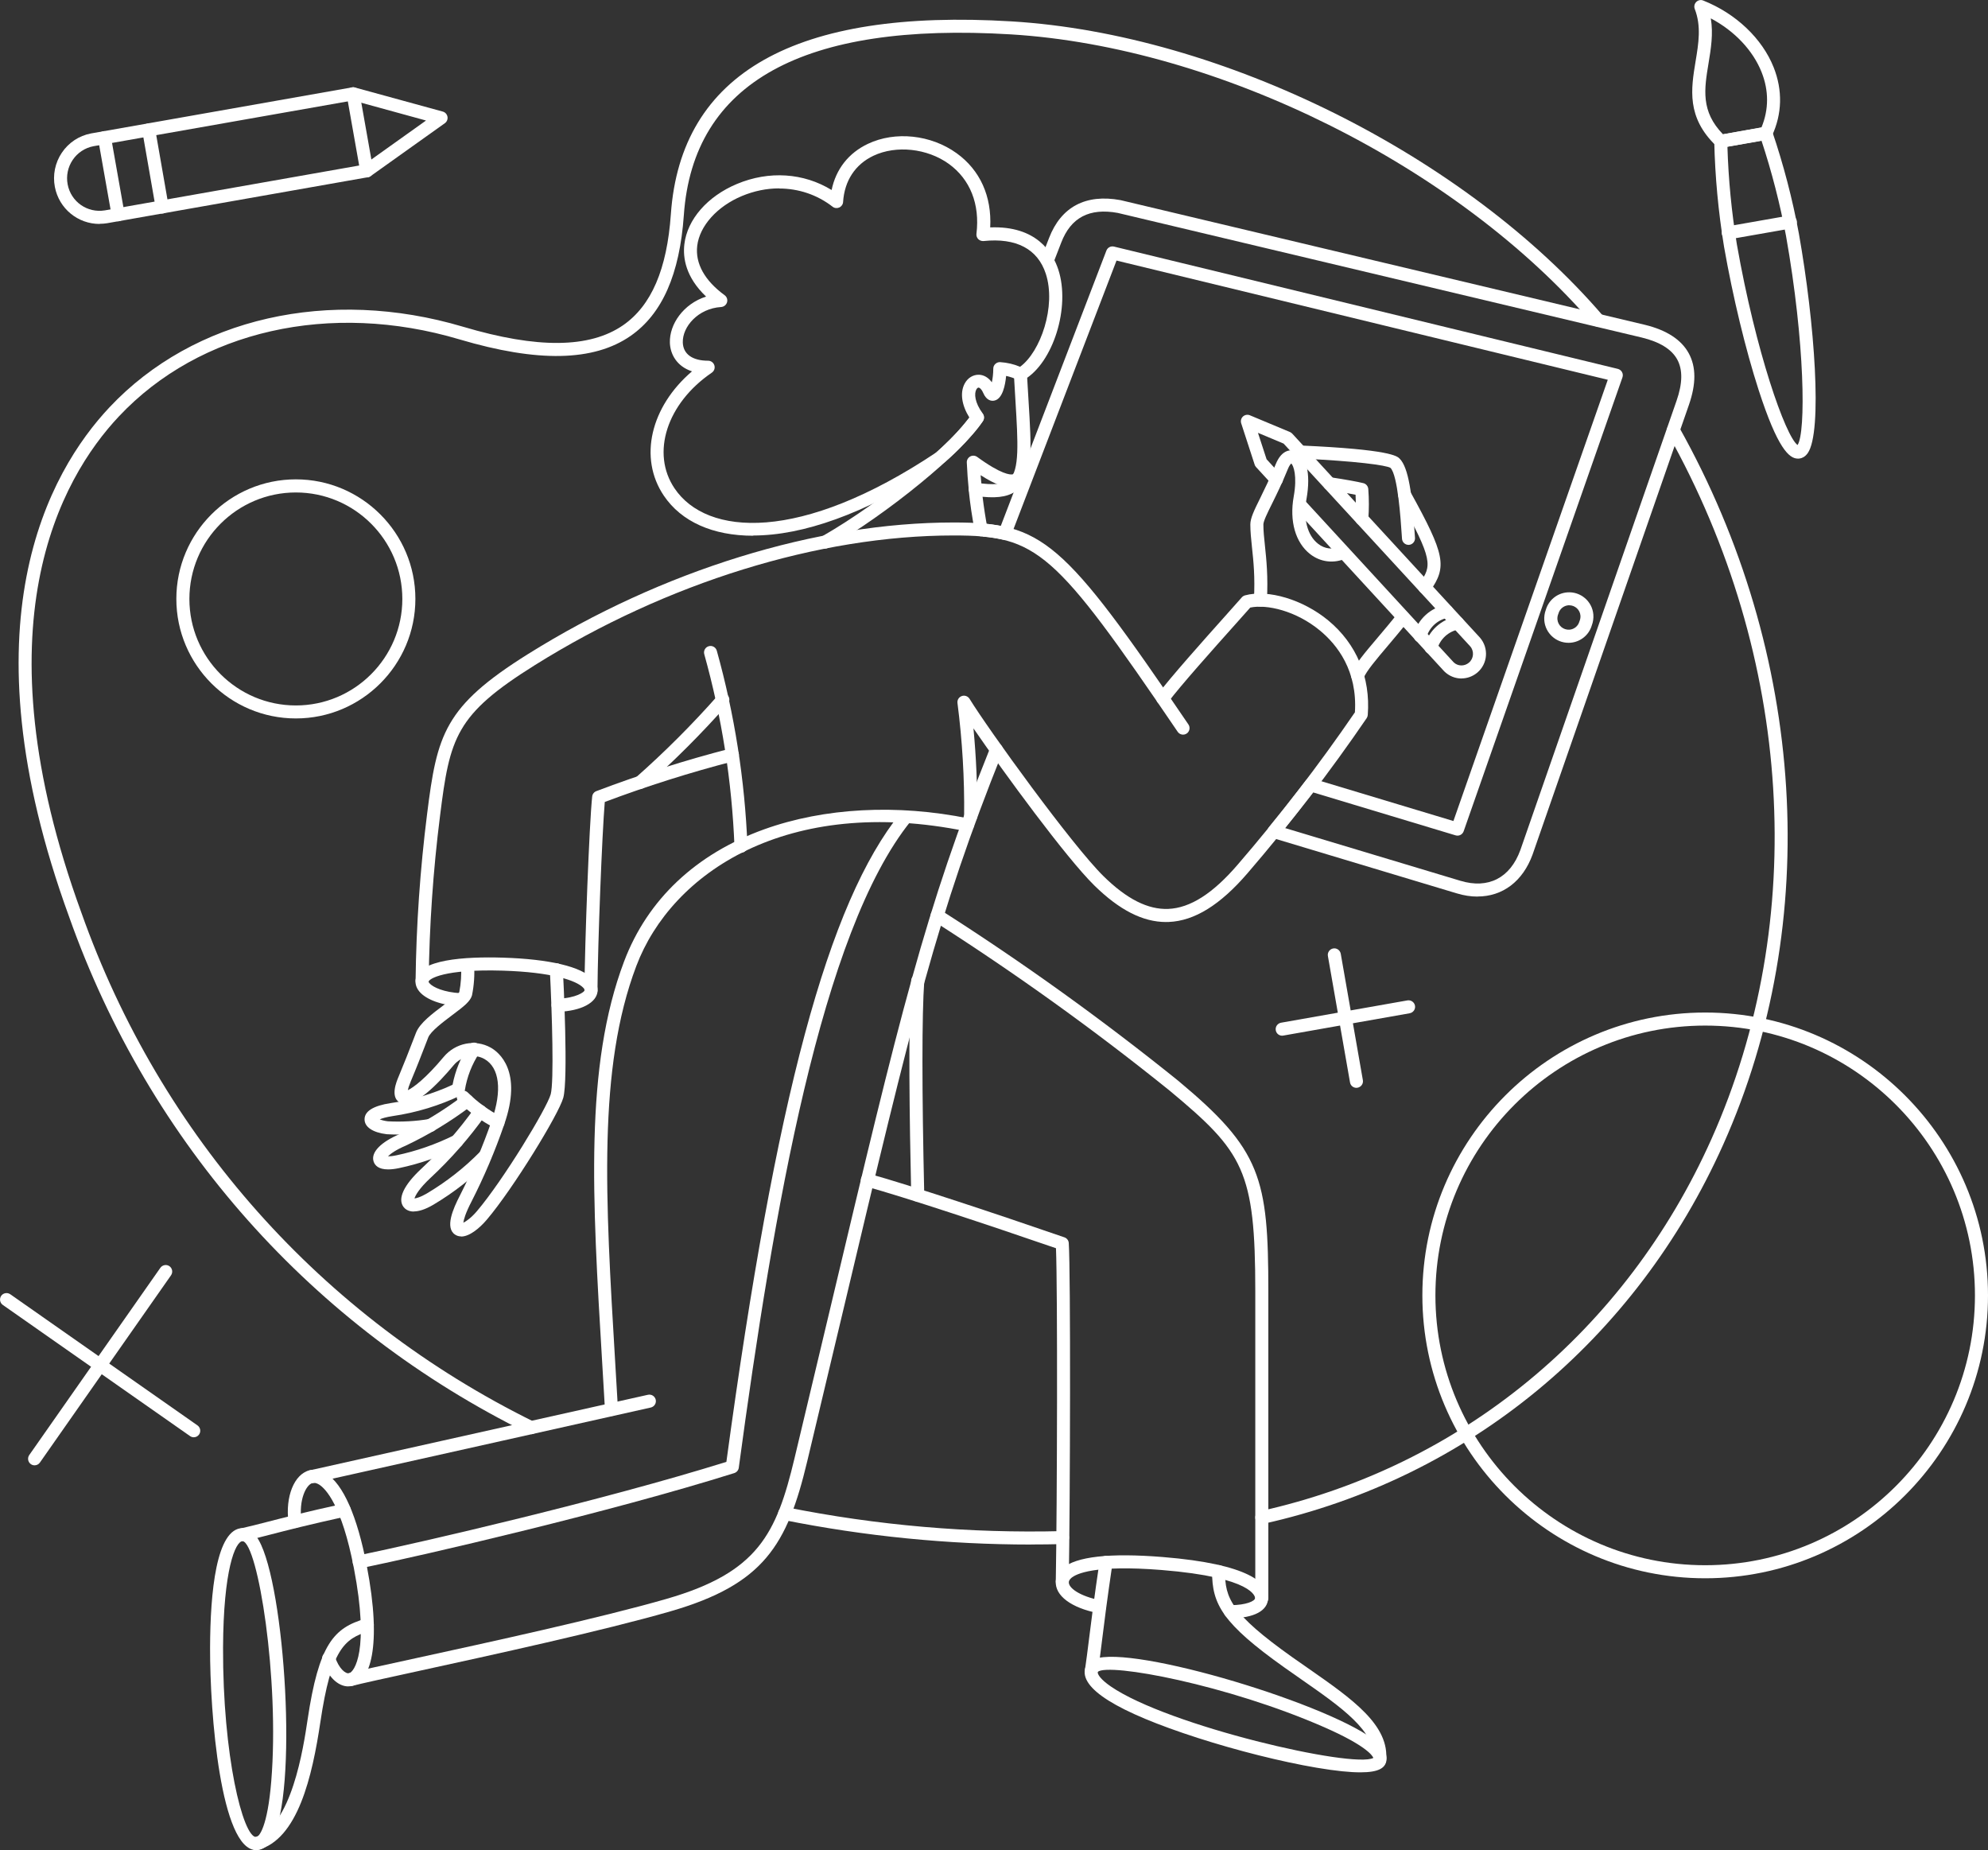<?xml version="1.0" encoding="UTF-8"?>
<svg xmlns="http://www.w3.org/2000/svg" id="Layer_2" data-name="Layer 2" viewBox="0 0 304.72 283.53">
  <rect x="0" y="0" width="304.72" height="283.53" fill="#333333" stroke="none"/>
  <defs>
    <style>
      .cls-1 {
        fill: none;
      }

      .cls-1, .cls-2 {
        stroke-width: 0px;
      }

      .cls-2 {
        fill: #fff;
      }
    </style>
  </defs>
  <g id="content">
    <g>
      <g>
        <path class="cls-1" d="M191.08,92.24c-2.33,2.63-10.36,11.47-12.87,14.83-16.14-23.48-19.32-25.97-32.09-25.97-22.44.12-45.8,8.25-64.69,20.01-12.53,7.81-13.56,11.72-15.01,23.82-1.08,8.42-1.67,16.91-1.75,25.4.56-4.03,25.88-3.2,25.88,1.45.06-7.66.76-25.52,1.18-29.58,1.66-.61,3.91-1.42,6.36-2.27,4.49-3.96,8.72-8.2,12.68-12.68,1.53,7.39,2.46,14.89,2.79,22.43,10.39-4.98,23.3-5.6,34.72-3.27.15-.42.33-.88.48-1.3.07-5.85-.28-11.7-1.03-17.5,3.36,5.33,15.92,22.66,20.71,27.37,7.81,7.69,14.5,6.99,22.04-1.82,6.51-7.54,12.59-15.44,18.19-23.67,1.03-11.36-10.36-19.14-17.59-17.25h0Z"></path>
        <path class="cls-1" d="M188.59,247.02c-1.33-1.76-1.97-3.94-1.82-6.15-5.67-1.2-11.47-1.67-17.25-1.42-1.06,6.69-1.71,13.02-2.21,16.41,1.39-4.48,43.29,7.93,44.2,13.44.23-7.95-16.86-14.33-22.92-22.28h0Z"></path>
        <path class="cls-1" d="M263.76,21.65c-7.11-6.78-.3-13.56-3.06-20.65,8.14,3.24,13.65,11.56,9.99,19.4l-6.93,1.24Z"></path>
        <path class="cls-1" d="M52.77,231.43c-7.67,1.61-12.27,2.99-15.56,3.72,5.3,0,8.08,43.29,2.82,47.1,7.79-3.28,7.23-20.8,10.36-28.09.93-2.63,3.17-4.58,5.9-5.15-.2-6.02-1.39-11.96-3.51-17.59h0Z"></path>
        <path class="cls-1" d="M226.86,61.21c-7.6-6.15-18.31.54-17.8,8.75,1.64.04,3.27.39,4.78,1.03.9,1.47,1.41,3.15,1.48,4.87.87,1.57,1.7,3.15,2.51,4.75,10.08,3.06,19.01-11.34,9.02-19.4h0Z"></path>
        <path class="cls-1" d="M195.65,73.53l-2.39-2.6-2.06-6.36c-7.84-3.36-21.03,3.33-20.49,16.59.48,11.53,11.72,16.23,17.53,14.35,1.24-1.39,2.27-2.55,2.91-3.27.68-.19,1.38-.27,2.09-.24.3-5.66-.54-8.72-.54-11.59,0-1.15,1.36-3.27,2.97-6.87Z"></path>
      </g>
      <g>
        <path class="cls-1" d="M251.89,50.77l-80.34-19.1c-5.27-.97-8.32,1.24-9.84,5.18l-5.9,15.2c1.7,13.62,1.54,19.88.27,21.42-1.09,1.33-3.6,1.97-6.63,1.51.31,2.11.72,4.2,1.24,6.27,1.12.1,2.23.27,3.33.51l16.5-42.99,77.22,18.74-24.34,69.56-22.49-6.78c-1.85,2.41-3.74,4.79-5.66,7.14l28.3,8.51c4.33,1.3,8.51-.09,10.41-5.33l23.95-68.87c1.63-4.72,1.15-9.23-6.02-10.99h0ZM243.05,95.51c-.3,1.1-1.27,1.9-2.41,1.99-1.5.12-2.81-1-2.93-2.49-.03-.42.03-.85.19-1.25.3-1.1,1.27-1.9,2.41-1.99,1.5-.12,2.81,1,2.93,2.49.03.42-.03.85-.19,1.25Z"></path>
        <path class="cls-1" d="M199.16,77.35l6.72,7.36c-3.48,1.51-7.3-1.57-6.72-7.36Z"></path>
        <path class="cls-1" d="M208.73,75.04c-.85-.21-2.72-.54-4.94-.88l4.94,5.39c.12-1.5.12-3.01,0-4.51h0Z"></path>
        <path class="cls-1" d="M186.81,240.84c5.21,1.21,6.6,2.85,6.6,4.06,0,1.54-2.55,2.09-4.78,2.09-1.32-1.77-1.96-3.95-1.82-6.15h0Z"></path>
        <path class="cls-1" d="M169.52,239.45c-.39,2.66-.73,4.87-.97,6.78-3.57-.7-5.85-2.21-5.72-3.87.11-1.39,2-2.57,6.69-2.91Z"></path>
        <path class="cls-1" d="M47.65,226.31c1.4-.35,3.33.88,5.12,5.15-3.19.7-5.6,1.27-7.57,1.75-.48-3.72.85-6.49,2.45-6.9h0Z"></path>
        <path class="cls-1" d="M56.28,249.02c-2.72.59-4.95,2.53-5.9,5.15.64,1.99,2.34,4.1,3.9,2.99,1.14-.81,2.11-3.33,2-8.14Z"></path>
        <path class="cls-1" d="M140.64,150.57c-.54,7.72-.15,26.09,0,32.57-3.03-.97-5.69-1.79-7.69-2.33,2.97-12.2,5.33-21.8,7.69-30.24Z"></path>
        <path class="cls-1" d="M64.69,150.27c-.18,1.33,2.3,2.72,5.9,2.91.32-.25.58-.57.76-.94.28-1.46.38-2.94.3-4.42-4.81.33-6.8,1.39-6.95,2.45Z"></path>
        <path class="cls-1" d="M90.54,151.44c-.27-1.01-1.86-2.09-5.29-2.78.09,1.33.15,3.27.24,5.42,2-.06,5.52-.83,5.04-2.64h0Z"></path>
        <path class="cls-1" d="M110.8,107.22c.54,2.6,1.06,5.48,1.48,8.44-4.78,1.18-9.5,2.59-14.14,4.24,4.46-3.97,8.69-8.21,12.65-12.68h0Z"></path>
        <path class="cls-1" d="M152.72,114.91c-1.35,3.38-2.66,6.78-3.94,10.2.07-5.85-.28-11.7-1.03-17.5.85,1.37,2.69,4.09,4.96,7.3h0Z"></path>
        <path class="cls-1" d="M192.39,259.7c-11.59-3.72-24.3-6.27-25.07-3.84-1.02,3.26,10.59,7.98,22.17,11.2,10.04,2.79,20.06,4.45,21.77,3.04,3.3-2.71-14.76-9.08-18.86-10.4Z"></path>
        <path class="cls-1" d="M42.56,256.64c-.74-11.05-2.75-21.45-5.38-21.45-3.2-.01-4.3,10.61-3.92,21.8.43,12.43,2.69,25.54,5.98,25.54,4.63-1.03,3.64-21.21,3.32-25.89Z"></path>
        <path class="cls-1" d="M269.48,156.96c-16.3-3.19-32.96,3.44-42.61,16.97-9.64,13.53-10.47,31.45-2.14,45.81,22.55-14.11,38.11-36.75,44.74-62.78h0Z"></path>
        <path class="cls-1" d="M149.21,70.84c3.15,2.27,6.05,3.75,7.02,2.33-.94,1.88-2.91,2.42-6.72,1.82-.14-1.38-.25-2.76-.3-4.15h0Z"></path>
        <path class="cls-1" d="M159.81,38.93c-1.7-2.15-4.63-3.45-9.14-2.97,2-16.5-21.52-18.86-22.43-5.06-12.02-9.35-31.33,5.15-17.74,15.14-7.39.45-9.84,10.23-1.94,10.23-18.22,12.44-3.87,40.14,35.54,13.86,2.12-1.83,4.03-3.89,5.69-6.15-3.36-4.57.39-7.45,1.79-4.18.79,1.88,1.66-1,1.66-3.33,1.11.07,2.19.35,3.19.85,4.54-2.63,7.57-13.13,3.38-18.4h0Z"></path>
      </g>
      <g>
        <path class="cls-2" d="M263.76,22.65c-.25,0-.5-.1-.69-.28-4.59-4.38-3.87-8.75-3.17-12.98.46-2.77.89-5.39-.13-8.02-.14-.37-.05-.79.23-1.07.28-.28.7-.37,1.07-.22,5.01,1.99,9.04,5.82,10.8,10.25,1.39,3.51,1.3,7.14-.27,10.5-.14.29-.41.5-.73.56l-6.93,1.24c-.06.01-.12.02-.18.02ZM262.23,2.81c.4,2.37.02,4.67-.35,6.91-.65,3.93-1.21,7.34,2.22,10.86l5.9-1.06c1.13-2.72,1.14-5.63.02-8.45-1.33-3.36-4.17-6.34-7.78-8.25Z"></path>
        <path class="cls-2" d="M226.47,137.4c-1.02,0-2.09-.16-3.2-.5l-28.3-8.51c-.32-.1-.57-.35-.67-.67s-.03-.67.18-.93c1.91-2.33,3.8-4.73,5.64-7.12.25-.33.68-.47,1.08-.35l21.58,6.5,23.66-67.62-75.3-18.27-16.18,42.17c-.18.46-.67.73-1.15.62-1.05-.24-2.12-.4-3.2-.49l.17-1.99c.87.07,1.75.2,2.62.36l16.19-42.2c.18-.47.68-.73,1.17-.61l77.22,18.74c.27.07.51.25.64.49.14.25.16.54.07.81l-24.34,69.56c-.18.51-.72.78-1.23.63l-21.83-6.58c-1.41,1.83-2.86,3.66-4.31,5.46l26.87,8.08c4.28,1.29,7.63-.43,9.19-4.71l23.94-68.85c.93-2.68.96-4.75.11-6.32-.85-1.57-2.68-2.7-5.43-3.37l-80.33-19.1c-4.33-.79-7.19.69-8.67,4.56l-1.22,3.15-1.86-.72,1.22-3.15c1.84-4.77,5.62-6.78,10.95-5.8l80.39,19.11c3.32.81,5.58,2.28,6.71,4.36,1.14,2.09,1.15,4.68.02,7.93l-23.95,68.87c-1.51,4.16-4.62,6.45-8.45,6.45ZM240.42,98.51c-1.92,0-3.55-1.48-3.71-3.42-.04-.56.04-1.13.24-1.65.43-1.48,1.74-2.54,3.28-2.66,2.04-.16,3.84,1.37,4,3.41.04.56-.04,1.13-.24,1.65-.43,1.48-1.74,2.54-3.28,2.66-.1,0-.2.01-.3.01ZM240.54,92.76s-.09,0-.14,0c-.72.06-1.33.56-1.52,1.26-.01.04-.02.08-.04.11-.1.25-.14.52-.12.79.08.95.9,1.64,1.85,1.58.72-.06,1.33-.56,1.52-1.26.01-.04.02-.08.04-.11.1-.25.14-.52.12-.79-.07-.9-.83-1.58-1.71-1.58Z"></path>
        <path class="cls-2" d="M5.3,224.56c-.2,0-.4-.06-.57-.18-.45-.32-.56-.94-.25-1.39l20.1-28.7c.32-.45.94-.56,1.39-.25.45.32.56.94.25,1.39l-20.1,28.7c-.19.28-.5.43-.82.43Z"></path>
        <path class="cls-2" d="M29.7,220.26c-.2,0-.4-.06-.57-.18L.43,199.98c-.45-.32-.56-.94-.25-1.39s.94-.56,1.39-.25l28.7,20.1c.45.32.56.94.25,1.39-.19.28-.5.43-.82.43Z"></path>
        <path class="cls-2" d="M196.53,158.72c-.48,0-.9-.34-.98-.83-.1-.54.27-1.06.81-1.16l19.37-3.42c.54-.09,1.06.27,1.16.81.1.54-.27,1.06-.81,1.16l-19.37,3.42c-.06.01-.12.02-.18.02Z"></path>
        <path class="cls-2" d="M207.91,166.71c-.48,0-.9-.34-.98-.83l-3.39-19.37c-.1-.54.27-1.06.81-1.16.54-.1,1.06.27,1.16.81l3.39,19.37c.1.54-.27,1.06-.81,1.16-.06.01-.12.02-.17.02Z"></path>
        <path class="cls-2" d="M261.37,241.87c-23.9,0-43.35-19.45-43.35-43.35s19.45-43.35,43.35-43.35,43.35,19.45,43.35,43.35-19.45,43.35-43.35,43.35ZM261.37,157.17c-22.8,0-41.35,18.55-41.35,41.35s18.55,41.35,41.35,41.35,41.35-18.55,41.35-41.35-18.55-41.35-41.35-41.35Z"></path>
        <path class="cls-2" d="M45.35,110.1c-10.1,0-18.32-8.22-18.32-18.32s8.22-18.32,18.32-18.32,18.32,8.22,18.32,18.32-8.22,18.32-18.32,18.32ZM45.35,75.47c-9,0-16.32,7.32-16.32,16.32s7.32,16.32,16.32,16.32,16.32-7.32,16.32-16.32-7.32-16.32-16.32-16.32Z"></path>
        <path class="cls-2" d="M158.03,236.7c-12.73,0-25.48-1.27-37.96-3.77-.54-.11-.89-.64-.78-1.18.11-.54.64-.89,1.18-.78,13.92,2.8,28.18,4.03,42.37,3.67.56-.05,1.01.42,1.03.97.01.55-.42,1.01-.97,1.02-1.62.04-3.24.06-4.86.06Z"></path>
        <path class="cls-2" d="M193.41,233.55c-.46,0-.87-.32-.98-.78-.12-.54.22-1.07.76-1.19,30.78-6.83,55.98-27.61,69.13-57,14.99-33.51,12.49-73.95-6.7-108.16-.27-.48-.1-1.09.38-1.36.48-.27,1.09-.1,1.36.38,19.49,34.76,22.03,75.87,6.78,109.95-13.41,29.98-39.12,51.17-70.52,58.14-.07.02-.15.02-.22.02ZM81.43,219.77c-.15,0-.3-.03-.44-.1-33.09-16.29-58.09-44.41-70.4-79.18-16.35-44.83-3.13-68.16,6.2-78.08,12.9-13.71,33.67-18.44,54.21-12.33,11.38,3.38,19.39,3.3,24.51-.24,4.33-3,6.73-8.57,7.32-17.03,1.52-21.62,19.1-31.55,52.25-29.53,32.24,1.96,69.53,20.54,90.66,45.16.36.42.31,1.05-.11,1.41-.42.36-1.05.31-1.41-.11-20.81-24.25-57.52-42.53-89.27-44.47-31.84-1.94-48.7,7.37-50.13,27.68-.64,9.1-3.32,15.17-8.18,18.54-5.65,3.91-14.22,4.08-26.22.52-19.8-5.89-39.8-1.37-52.18,11.79-9.02,9.58-21.76,32.2-5.78,76.03,12.14,34.28,36.79,62,69.4,78.06.5.24.7.84.46,1.34-.17.35-.53.56-.9.56Z"></path>
        <path class="cls-2" d="M15.26,34.32c-3.31,0-6.2-2.32-6.85-5.67-.35-1.83.03-3.7,1.07-5.25,1.05-1.55,2.63-2.6,4.47-2.95l40.01-7.06c.15-.03.3-.02.44.02l13.47,3.69c.37.1.65.41.72.79.07.38-.09.77-.4.99l-11.38,8.11c-.12.09-.26.14-.41.17l-39.99,7.05c-.38.06-.77.09-1.14.09ZM54.08,15.4l-39.77,7.01c-1.29.25-2.43,1-3.17,2.1s-1.02,2.44-.77,3.75c.51,2.67,3.02,4.42,5.7,3.98l39.75-7.01,9.48-6.76-11.22-3.08Z"></path>
        <path class="cls-2" d="M18.1,33.91c-.48,0-.9-.34-.98-.83l-2.09-11.81c-.1-.54.27-1.06.81-1.16.55-.09,1.06.27,1.16.81l2.09,11.81c.1.54-.27,1.06-.81,1.16-.06.01-.12.02-.18.02Z"></path>
        <path class="cls-2" d="M24.85,32.73c-.48,0-.9-.34-.98-.83l-2.06-11.81c-.09-.54.27-1.06.81-1.16.54-.09,1.06.27,1.16.81l2.06,11.81c.09.54-.27,1.06-.81,1.16-.06,0-.12.01-.17.01Z"></path>
        <path class="cls-2" d="M56.21,27.19c-.48,0-.9-.34-.98-.83l-2.09-11.81c-.1-.54.27-1.06.81-1.16.55-.1,1.06.27,1.16.81l2.09,11.81c.1.54-.27,1.06-.81,1.16-.06.01-.12.02-.18.02Z"></path>
        <path class="cls-2" d="M275.57,70.28c-1.34,0-3.11-1.58-6-10.49-2.01-6.22-3.95-14.24-5.31-21.98-.87-5.33-1.38-10.75-1.5-16.13-.01-.49.34-.92.83-1.01l6.93-1.21c.48-.08.96.2,1.12.66,1.73,5.1,3.11,10.37,4.09,15.67,2.43,13.67,3.64,30.41,1.36,33.65-.41.58-.88.77-1.21.82-.1.02-.21.03-.32.03ZM264.78,22.48c.15,5.01.64,10.05,1.45,14.99,2.89,16.4,7.44,29.37,9.3,30.73,1.29-1.92,1.14-15.66-1.77-32.05-.92-4.91-2.18-9.81-3.75-14.57l-5.23.91Z"></path>
        <path class="cls-2" d="M264.91,36.69c-.48,0-.9-.34-.98-.83-.1-.54.27-1.06.81-1.16l9.51-1.67c.54-.09,1.06.27,1.16.81.1.54-.27,1.06-.81,1.16l-9.51,1.67c-.06.01-.12.02-.17.02Z"></path>
        <path class="cls-2" d="M85.53,155.05c-.54,0-.98-.43-1-.97-.02-.55.42-1.01.97-1.03,2.8-.09,4.11-1.04,4.12-1.31,0-.06-.05-.19-.21-.36-1.04-1.12-4.83-2.4-12.36-2.63-9.03-.27-11.26,1.26-11.36,1.68,0,.02.01.1.12.23.54.65,2.28,1.42,4.83,1.55.55.03.98.5.95,1.05-.03.55-.5.98-1.05.95-2.83-.14-5.23-1.01-6.27-2.27-.57-.69-.62-1.35-.57-1.77.42-3.14,7.52-3.59,13.4-3.41,7.12.22,12.01,1.38,13.76,3.27.64.69.76,1.36.74,1.8-.08,1.82-2.51,3.11-6.05,3.23-.01,0-.02,0-.03,0Z"></path>
        <path class="cls-2" d="M178.73,141.3c-3.56,0-7.16-1.84-11-5.61-4.32-4.25-13.8-17.2-18.52-24.07.43,4.49.62,9.01.57,13.5,0,.55-.46,1-1.01.99-.55,0-.99-.46-.99-1.01.07-5.78-.28-11.62-1.02-17.36-.06-.47.21-.91.66-1.07.44-.16.94.02,1.19.42,2.89,4.7,15.7,22.43,20.53,27.18,3.57,3.51,6.82,5.15,9.94,5.02,3.36-.14,6.83-2.36,10.63-6.78,6.4-7.42,12.44-15.27,17.97-23.35.4-6.36-2.69-10.33-5.37-12.54-3.66-3.02-8.13-4.04-10.67-3.51-.56.64-1.36,1.53-2.3,2.58-3.36,3.76-8.43,9.43-10.31,11.95-.33.44-.96.53-1.4.2-.44-.33-.53-.96-.2-1.4,1.94-2.59,7.04-8.31,10.42-12.09,1.05-1.18,1.94-2.17,2.49-2.8.13-.15.3-.25.49-.31,3.54-.96,8.9.65,12.75,3.83,4.36,3.6,6.51,8.75,6.07,14.5-.01.17-.07.34-.17.49-5.61,8.22-11.76,16.21-18.26,23.76-4.18,4.86-8.13,7.31-12.07,7.47-.14,0-.29,0-.43,0Z"></path>
        <path class="cls-2" d="M64.7,151.3h-.01c-.55,0-.99-.46-.99-1.01.1-8.5.7-17.08,1.76-25.51,1.53-12.25,2.63-16.51,15.48-24.55,20.49-12.81,44.26-20.16,65.22-20.16,13.7,0,16.73,2.6,36,30.95.31.46.19,1.08-.26,1.39-.46.31-1.08.19-1.39-.27-18.92-27.83-21.49-30.08-34.35-30.08-20.6,0-43.98,7.24-64.16,19.86-12.16,7.6-13.05,11.06-14.55,23.1-1.06,8.36-1.64,16.86-1.74,25.29,0,.55-.45.99-1,.99Z"></path>
        <path class="cls-2" d="M53.73,258.38c-.44,0-.85-.29-.97-.74-.14-.53.17-1.08.71-1.22,1.36-.36,5.05-1.17,10.17-2.28,11.29-2.46,28.35-6.18,38.55-9.12,13.99-4.04,16.82-9.94,19.59-21.53,2.01-8.42,3.82-16.01,5.46-22.91,10.82-45.54,14.46-60.88,24.56-86.05.21-.51.79-.76,1.3-.56s.76.79.56,1.3c-10.04,25.04-13.68,40.34-24.47,85.77-1.64,6.9-3.44,14.48-5.46,22.91-3.06,12.82-6.65,18.85-20.98,22.99-10.26,2.96-27.36,6.69-38.68,9.16-4.9,1.07-8.77,1.91-10.08,2.26-.09.02-.17.03-.26.03Z"></path>
        <path class="cls-2" d="M53.38,258.44c-1.61,0-3.18-1.54-3.96-3.98-.17-.53.12-1.09.65-1.26.53-.17,1.09.12,1.26.65.6,1.87,1.65,2.7,2.18,2.57.78-.18,3.17-3.46.73-16.12-1.87-9.69-4.34-12.16-5.31-12.78-.39-.24-.73-.32-1.02-.25-1,.26-2.13,2.58-1.71,5.77.07.55-.31,1.05-.86,1.12-.55.08-1.05-.31-1.12-.86-.51-3.93.86-7.36,3.19-7.97.58-.15,1.51-.19,2.59.49,2.6,1.64,4.75,6.51,6.21,14.09,2.43,12.63.44,17.81-2.23,18.45-.19.05-.39.07-.58.07Z"></path>
        <path class="cls-2" d="M47.65,227.31c-.46,0-.87-.32-.98-.78-.12-.54.22-1.07.76-1.19,10.61-2.37,49.26-11,51.88-11.59.54-.12,1.07.21,1.2.75.12.54-.21,1.07-.75,1.2-2.62.6-41.28,9.23-51.89,11.6-.07.02-.15.02-.22.02Z"></path>
        <path class="cls-2" d="M93.73,216.99c-.53,0-.97-.41-1-.94-.14-2.48-.29-4.9-.43-7.28-1.52-25.33-2.72-45.33,3.36-61.43,3.59-9.49,11.01-16.48,21.45-20.24,9.23-3.32,20.37-3.91,31.39-1.67.54.11.89.64.78,1.18s-.64.89-1.18.78c-27.43-5.58-45.16,6.35-50.57,20.66-5.93,15.69-4.74,35.51-3.24,60.6.14,2.38.29,4.8.43,7.28.03.55-.39,1.02-.94,1.06-.02,0-.04,0-.06,0Z"></path>
        <path class="cls-2" d="M113.58,130.69c-.53,0-.98-.42-1-.96-.39-9.96-1.95-19.87-4.63-29.47-.15-.53.16-1.08.69-1.23.53-.15,1.08.16,1.23.69,2.72,9.75,4.3,19.81,4.7,29.93.02.55-.41,1.02-.96,1.04-.01,0-.03,0-.04,0Z"></path>
        <path class="cls-2" d="M90.57,152.78h0c-.55,0-1-.46-.99-1.01.06-7.37.74-25.45,1.19-29.7.04-.38.29-.7.64-.83,6.72-2.55,13.65-4.75,20.6-6.54.53-.14,1.08.18,1.22.72.14.54-.18,1.08-.72,1.22-6.68,1.72-13.34,3.83-19.81,6.26-.41,4.88-1.06,21.31-1.12,28.9,0,.55-.45.99-1,.99Z"></path>
        <path class="cls-2" d="M39.27,283.53h-.01c-5.42-.03-7.1-20.93-7.06-31.05.03-8.35.92-18.3,5.01-18.3h0c.92,0,1.75.63,2.45,1.85,4.02,7.02,6.08,38.84,2,45.85-.79,1.36-1.73,1.65-2.39,1.65ZM37.2,236.18c-1.14,0-2.96,4.43-3.01,16.31-.06,16.56,3.04,29.03,5.07,29.04h0c.45,0,1.75-1.54,2.32-8.58,1.28-15.66-2.04-36.39-4.39-36.77ZM37.2,236.18h.01-.01Z"></path>
        <path class="cls-2" d="M37.2,236.18c-.46,0-.87-.32-.97-.78-.12-.54.22-1.07.76-1.19,1.28-.29,2.5-.6,3.97-.98,2.61-.67,5.85-1.51,11.6-2.77.54-.12,1.07.22,1.19.76.12.54-.22,1.07-.76,1.19-5.71,1.26-8.94,2.09-11.53,2.76-1.49.39-2.73.7-4.03,1-.07.02-.15.02-.22.02Z"></path>
        <path class="cls-2" d="M39.26,283.53c-.45,0-.85-.3-.97-.75-.14-.53.18-1.08.72-1.22,5.67-1.46,7.52-13.89,8.13-17.98,1.73-11.64,4.04-14.11,8.88-15.52.53-.15,1.09.15,1.24.68.16.53-.15,1.09-.68,1.24-3.83,1.12-5.82,2.86-7.47,13.9-1.24,8.3-3.45,18.04-9.61,19.62-.08.02-.17.03-.25.03Z"></path>
        <path class="cls-2" d="M188.6,247.99c-.55,0-1-.45-1-1s.45-1,1-1c2.43,0,3.78-.64,3.78-1.09,0-.13-.16-3.16-14.34-4.3-10.26-.82-13.09.58-13.84,1.23-.35.31-.37.55-.37.63-.06.88,1.65,2.16,4.91,2.8.54.11.9.63.79,1.17-.11.54-.63.9-1.17.79-4.17-.81-6.67-2.69-6.53-4.89.05-.76.42-1.45,1.06-2.01,2.06-1.78,7.21-2.36,15.3-1.71,13.37,1.08,16.18,4.02,16.18,6.29,0,1.93-2.16,3.09-5.78,3.09Z"></path>
        <path class="cls-2" d="M208.51,271.61c-1.54,0-3.69-.2-6.7-.71-5.37-.91-12.19-2.62-18.24-4.57-12.41-4-18.2-7.62-17.21-10.77h0c.23-.75.9-1.25,1.99-1.48,7.31-1.6,38.46,8.1,43.3,13.47.99,1.09.97,1.99.79,2.55-.26.79-1.02,1.51-3.92,1.51ZM168.26,256.21c-.06.37.43,1.15,1.99,2.23,8.83,6.07,37.21,12.61,40.26,10.96-.13-.34-1.06-1.86-7.52-4.7-14.87-6.52-33.05-9.9-34.73-8.49ZM167.31,255.86h.01-.01Z"></path>
        <path class="cls-2" d="M167.32,256.86s-.1,0-.15-.01c-.55-.08-.92-.59-.84-1.14.19-1.32.37-2.7.58-4.41.36-2.87.8-6.44,1.63-12.01.08-.55.59-.92,1.14-.84.55.08.92.59.84,1.14-.82,5.54-1.27,9.1-1.62,11.96-.21,1.72-.39,3.12-.59,4.45-.07.5-.5.85-.99.85Z"></path>
        <path class="cls-2" d="M211.48,270.78s-.08,0-.12,0c-.55-.06-.94-.56-.88-1.11.49-4.3-4.86-8.02-11.06-12.34-.85-.59-1.71-1.19-2.58-1.81-9.42-6.7-11.08-9.67-11.05-14.68,0-.55.45-.99,1-.99h0c.55,0,1,.45.99,1.01-.03,4,.93,6.44,10.21,13.04.86.61,1.71,1.21,2.56,1.79,6.72,4.68,12.53,8.73,11.9,14.21-.06.51-.49.89-.99.89Z"></path>
        <path class="cls-2" d="M193.41,245.9c-.55,0-1-.45-1-1v-46.98c0-18.51-1.81-21.36-13.08-30.74-11.53-9.3-23.72-18.05-36.22-26.02-.47-.3-.6-.92-.31-1.38.3-.47.92-.6,1.38-.31,12.56,8,24.82,16.81,36.42,26.16,12.71,10.58,13.81,14.9,13.81,32.29v46.98c0,.55-.45,1-1,1Z"></path>
        <path class="cls-2" d="M162.83,243.39h-.02c-.55,0-.99-.47-.98-1.02.21-11.75.29-44.64.03-51.08-10.25-3.53-23.11-7.8-29.18-9.48-.53-.15-.84-.7-.7-1.23.15-.53.7-.84,1.23-.7,6.24,1.73,19.56,6.16,29.94,9.74.38.13.65.48.67.88.3,4.49.22,39.32,0,51.91,0,.55-.46.98-1,.98Z"></path>
        <path class="cls-2" d="M55.06,240.36c-.46,0-.88-.32-.98-.8-.11-.54.24-1.07.78-1.18,9.86-2.04,37.57-8.45,56.48-14.35,7.58-55.91,15.57-85.67,26.71-99.46.35-.43.98-.5,1.41-.15.43.35.5.98.15,1.41-13.74,17.01-21.04,59.64-26.37,99.1-.05.38-.32.7-.69.82-18.99,5.97-47.29,12.52-57.28,14.59-.07.01-.14.02-.2.02Z"></path>
        <path class="cls-2" d="M70.68,189.48c-.33,0-.65-.09-.93-.28-1.57-1.05-.32-3.93.75-6,1.88-3.7,3.53-7.57,4.88-11.5,1.61-4.58,1.19-8.1-1.13-9.41-1.52-.86-3.55-.45-4.72.96-2.22,2.66-6.24,6.94-8.29,5.7-1.44-.87-.47-3.18-.15-3.94.95-2.28,1.55-3.83,2.18-5.46l.5-1.29c.57-1.47,2.48-2.91,4.33-4.29.88-.66,2.07-1.55,2.3-1.93.26-1.34.35-2.71.27-4.07-.03-.55.39-1.03.94-1.06.55-.03,1.03.39,1.06.94.1,1.57-.01,3.14-.32,4.68-.26.93-1.22,1.68-3.04,3.04-1.39,1.05-3.3,2.48-3.67,3.42l-.5,1.29c-.64,1.65-1.24,3.21-2.21,5.52-.25.6-.37,1.01-.42,1.27.87-.41,2.78-1.84,5.48-5.08,1.81-2.18,4.86-2.78,7.25-1.43,1.21.69,4.93,3.56,2.03,11.81-1.38,4.01-3.06,7.97-4.99,11.75-.95,1.83-1.2,2.8-1.26,3.26.46-.22,1.24-.78,2.09-1.78,4.04-4.76,10.71-15.76,11.3-17.9.52-1.89.21-12.41-.13-19.03-.03-.55.4-1.02.95-1.05.55-.03,1.02.4,1.05.95.09,1.72.83,16.86.06,19.66-.71,2.56-7.71,13.96-11.71,18.67-1.16,1.37-2.69,2.6-3.95,2.6Z"></path>
        <path class="cls-2" d="M63.44,185.67c-.91,0-1.38-.43-1.59-.71-.94-1.26.04-3.35,2.76-5.88,3.03-2.82,5.78-5.96,8.18-9.34.32-.45.94-.56,1.39-.24.45.32.56.94.24,1.39-2.47,3.49-5.32,6.73-8.45,9.64-1.73,1.61-2.3,2.67-2.44,3.13.31-.03.93-.2,1.89-.76,3-1.78,5.76-3.94,8.21-6.44.39-.39,1.02-.4,1.41-.01.39.39.4,1.02.01,1.41-2.57,2.62-5.47,4.89-8.62,6.76-1.32.78-2.3,1.03-3,1.03Z"></path>
        <path class="cls-2" d="M76.33,173c-.15,0-.31-.04-.46-.11-2.05-1.06-3.92-2.42-5.56-4.04-.39-.39-.39-1.02,0-1.41.39-.39,1.02-.4,1.41,0,1.49,1.48,3.2,2.72,5.07,3.69.49.25.68.86.43,1.35-.18.34-.53.54-.89.54Z"></path>
        <path class="cls-2" d="M59.5,179.21c-1.5,0-2.05-.62-2.24-1.23-.43-1.38,1.1-2.97,4.11-4.23,3.37-1.59,6.62-3.56,9.62-5.84.44-.33,1.07-.25,1.4.19.33.44.25,1.07-.19,1.4-3.11,2.36-6.48,4.4-10.01,6.07-1.53.65-2.34,1.25-2.72,1.64.28,0,.69-.03,1.3-.16,3.05-.64,6.02-1.68,8.81-3.06.49-.25,1.09-.04,1.34.45.25.49.04,1.09-.45,1.34-2.95,1.46-6.07,2.55-9.29,3.23-.66.14-1.21.2-1.68.2Z"></path>
        <path class="cls-2" d="M61,173.87c-.57,0-1.15-.02-1.72-.05-2.14-.26-3.39-1.1-3.4-2.26-.02-1.26,1.33-2.1,4-2.51,3.29-.47,6.48-1.42,9.49-2.81.41-2.15,1.24-4.18,2.45-6.01.3-.46.93-.59,1.39-.28.46.3.59.92.28,1.39-1.15,1.75-1.91,3.68-2.24,5.75-.05.32-.26.6-.55.74-3.33,1.6-6.87,2.68-10.52,3.21-1.03.16-1.63.35-1.97.5.26.11.67.23,1.25.3,2.09.11,4.26,0,6.38-.36.54-.09,1.06.28,1.15.82.09.54-.28,1.06-.82,1.15-1.7.28-3.43.42-5.16.42Z"></path>
        <path class="cls-2" d="M140.67,184.15c-.54,0-.99-.43-1-.98-.26-11.38-.47-26.34,0-32.94.04-.55.52-.95,1.07-.93.55.04.97.52.93,1.07-.37,5.09-.37,16.72,0,32.75.01.55-.42,1.01-.98,1.02,0,0-.02,0-.02,0Z"></path>
        <path class="cls-2" d="M98.11,120.91c-.28,0-.55-.11-.75-.34-.37-.41-.33-1.05.09-1.41,4.44-3.92,8.68-8.16,12.6-12.6.36-.41,1-.45,1.41-.09.41.37.45,1,.09,1.41-3.97,4.5-8.27,8.8-12.77,12.77-.19.17-.43.25-.66.25Z"></path>
        <path class="cls-2" d="M224.02,103.98c-.96,0-1.91-.37-2.65-1.1l-22.89-24.89c-.37-.41-.35-1.04.06-1.41.41-.37,1.04-.35,1.41.06l22.86,24.85c.62.62,1.65.66,2.35.06.74-.63.83-1.75.2-2.49l-28.61-31.08-3.93-1.65,1.32,4.05,2.24,2.44c.37.41.35,1.04-.06,1.41-.41.37-1.04.35-1.41-.06l-2.39-2.6c-.1-.11-.17-.23-.21-.37l-2.06-6.33c-.12-.37-.01-.78.27-1.04s.7-.34,1.06-.19l6.15,2.57c.13.06.25.14.35.25l28.78,31.27c1.37,1.61,1.18,3.99-.41,5.34-.71.6-1.58.9-2.44.9Z"></path>
        <path class="cls-2" d="M217.68,98.45c-.09,0-.18-.01-.26-.04-.53-.15-.85-.7-.7-1.23.63-2.29,2.54-4.04,4.87-4.47.54-.1,1.06.26,1.16.8.1.54-.26,1.06-.8,1.16-1.58.29-2.88,1.48-3.31,3.03-.12.44-.52.74-.96.74Z"></path>
        <path class="cls-2" d="M219.32,100.23c-.09,0-.18-.01-.26-.04-.53-.15-.85-.7-.7-1.23.63-2.29,2.54-4.04,4.87-4.47.54-.1,1.06.26,1.17.8.1.54-.26,1.06-.8,1.17-1.58.29-2.88,1.48-3.3,3.03-.12.44-.52.74-.96.74Z"></path>
        <path class="cls-2" d="M193.2,92.97s-.04,0-.05,0c-.55-.03-.97-.5-.95-1.05.19-3.5-.07-5.93-.3-8.07-.13-1.27-.25-2.36-.25-3.47,0-.97.57-2.14,1.52-4.06.67-1.37,1.51-3.07,2.37-5.18.98-2.41,2.47-2.19,2.9-2.06,1.79.52,2.52,3.48,1.82,7.37-.54,3.02.12,5.6,1.78,6.89,1.01.79,2.27.94,3.46.41.5-.22,1.1,0,1.32.5.23.5,0,1.1-.5,1.32-1.86.83-3.92.59-5.51-.66-2.25-1.76-3.19-5.05-2.51-8.82.57-3.17-.04-4.75-.37-5.06-.11.09-.32.33-.53.86-.89,2.18-1.74,3.92-2.43,5.31-.71,1.43-1.32,2.67-1.32,3.18,0,1,.11,2.05.24,3.26.22,2.11.5,4.73.3,8.39-.03.53-.47.95-1,.95Z"></path>
        <path class="cls-2" d="M208.73,80.52s-.05,0-.08,0c-.55-.04-.96-.53-.92-1.08.1-1.2.11-2.41.05-3.62-.97-.2-2.46-.45-4.14-.7-.55-.08-.92-.59-.84-1.14s.59-.93,1.14-.84c2.27.34,4.15.68,5.03.9.42.1.72.46.76.89.12,1.55.12,3.12,0,4.67-.04.52-.48.92-1,.92Z"></path>
        <path class="cls-2" d="M215.9,83.5c-.52,0-.96-.4-1-.93l-.05-.71c-.15-2.23-.59-9.03-1.72-10.16-.63-.4-5.29-1.05-13.9-1.43-.55-.02-.98-.49-.95-1.04.02-.55.49-.98,1.04-.96,13.82.61,14.84,1.63,15.22,2.02,1.38,1.38,1.92,5.57,2.3,11.44l.05.7c.04.55-.38,1.03-.93,1.07-.02,0-.05,0-.07,0Z"></path>
        <path class="cls-2" d="M218.38,91c-.2,0-.4-.06-.58-.18-.45-.32-.56-.94-.24-1.39,1.94-2.73,2.14-3.55-3.12-13.07-.27-.48-.09-1.09.39-1.36.48-.27,1.09-.09,1.36.39,5.3,9.6,5.66,11.45,3,15.2-.19.27-.5.42-.82.42Z"></path>
        <path class="cls-2" d="M208.09,104.53c-.12,0-.24-.02-.36-.07-.51-.2-.77-.78-.57-1.29.52-1.35,2.06-3.16,4.01-5.46,1.01-1.2,2.06-2.43,3.07-3.72.34-.44.97-.51,1.4-.17.44.34.51.97.17,1.4-1.03,1.32-2.14,2.63-3.12,3.79-1.68,1.98-3.27,3.86-3.67,4.89-.15.4-.53.64-.93.64Z"></path>
        <path class="cls-2" d="M115.44,82.1c-6.17,0-11-2.15-13.69-6.14-3.91-5.8-2.01-13.65,4.32-19.05-2.38-.78-3.34-2.69-3.39-4.38-.09-2.83,2.06-5.96,5.55-7.08-3.13-2.97-3.58-5.94-3.33-8.03.45-3.8,3.54-7.34,8.06-9.23,4.92-2.06,10.23-1.7,14.51.93.66-3.19,2.59-5.67,5.57-7.08,4.19-1.98,9.65-1.4,13.59,1.44,3.6,2.59,5.4,6.6,5.15,11.37,7.12-.28,9.59,3.87,10.44,6.47,1.88,5.75-.78,14.27-5.25,16.88-.29.17-.64.18-.95.03-.58-.28-1.18-.49-1.8-.62-.13,1.37-.53,3.52-1.8,3.78-.41.09-1.19.05-1.72-1.19-.27-.62-.56-.79-.7-.8-.1-.02-.25.11-.35.29-.33.62-.28,1.96.99,3.69.26.35.26.83,0,1.18-1.7,2.31-3.66,4.42-5.84,6.28-.03.03-.06.05-.1.07-10.29,6.87-19.92,10.72-27.85,11.12-.47.02-.94.04-1.4.04ZM119.41,28.87c-1.89,0-3.82.39-5.69,1.17-3.8,1.59-6.48,4.58-6.85,7.63-.32,2.7,1.13,5.32,4.2,7.57.34.25.49.68.37,1.09-.12.4-.48.69-.9.72-3.56.22-5.95,3.04-5.88,5.43.05,1.78,1.47,2.8,3.88,2.8.44,0,.83.29.96.71.13.42-.03.87-.39,1.12-6.91,4.71-9.36,12.34-5.71,17.74,4.92,7.3,19.24,8.41,40.12-5.52,1.86-1.6,3.56-3.4,5.06-5.35-1.18-1.9-1.46-3.81-.71-5.2.47-.88,1.3-1.37,2.19-1.35.76.03,1.45.44,1.97,1.16.12-.56.22-1.29.22-2.09,0-.28.11-.54.32-.73.2-.19.47-.29.75-.27,1.05.07,2.07.3,3.04.71,3.14-2.29,5.56-9.29,3.94-14.26-1.24-3.79-4.53-5.53-9.53-5.01-.3.03-.6-.08-.82-.29-.21-.22-.32-.52-.28-.82.55-4.54-.96-8.34-4.23-10.71-3.31-2.39-8.07-2.9-11.56-1.25-2.79,1.32-4.44,3.83-4.65,7.08-.02.37-.25.7-.59.85-.34.15-.73.11-1.02-.12-2.38-1.85-5.24-2.79-8.2-2.79ZM144.14,70.11h.01-.01Z"></path>
        <path class="cls-2" d="M126.48,84.07c-.35,0-.68-.18-.87-.5-.27-.48-.11-1.09.37-1.36,9.68-5.54,20.31-14.63,23-18.75.3-.46.92-.59,1.38-.29.46.3.59.92.29,1.38-3.12,4.79-14.63,14.21-23.68,19.39-.16.09-.33.13-.5.13Z"></path>
        <path class="cls-2" d="M150.39,82.19c-.47,0-.89-.33-.98-.81-.4-2.08-.72-4.2-.93-6.32-.03-.31.08-.61.31-.83.23-.21.54-.31.84-.26,2.65.42,4.27.26,5.11-.5,1.55-1.41,1.3-5.63.91-12.02-.08-1.26-.16-2.61-.24-4.06-.03-.55.39-1.02.95-1.05.56-.03,1.02.39,1.05.95.08,1.44.16,2.79.24,4.04.46,7.46.71,11.57-1.56,13.63-1.16,1.06-2.88,1.43-5.48,1.17.2,1.64.45,3.28.76,4.88.11.54-.25,1.07-.79,1.17-.06.01-.13.02-.19.02Z"></path>
        <path class="cls-2" d="M149.48,75.96c-.51,0-.94-.38-.99-.9-.14-1.38-.24-2.79-.3-4.18-.02-.38.19-.74.53-.93.34-.18.75-.15,1.06.07,3.71,2.71,5.06,2.73,5.39,2.68.14-.02.18-.07.21-.12.31-.46.93-.58,1.39-.28.46.31.58.93.28,1.39-.35.53-.88.87-1.53.98-1.23.22-2.91-.37-5.21-1.85.05.68.11,1.36.18,2.04.06.55-.35,1.04-.89,1.1-.03,0-.07,0-.1,0Z"></path>
      </g>
    </g>
  </g>
</svg>
